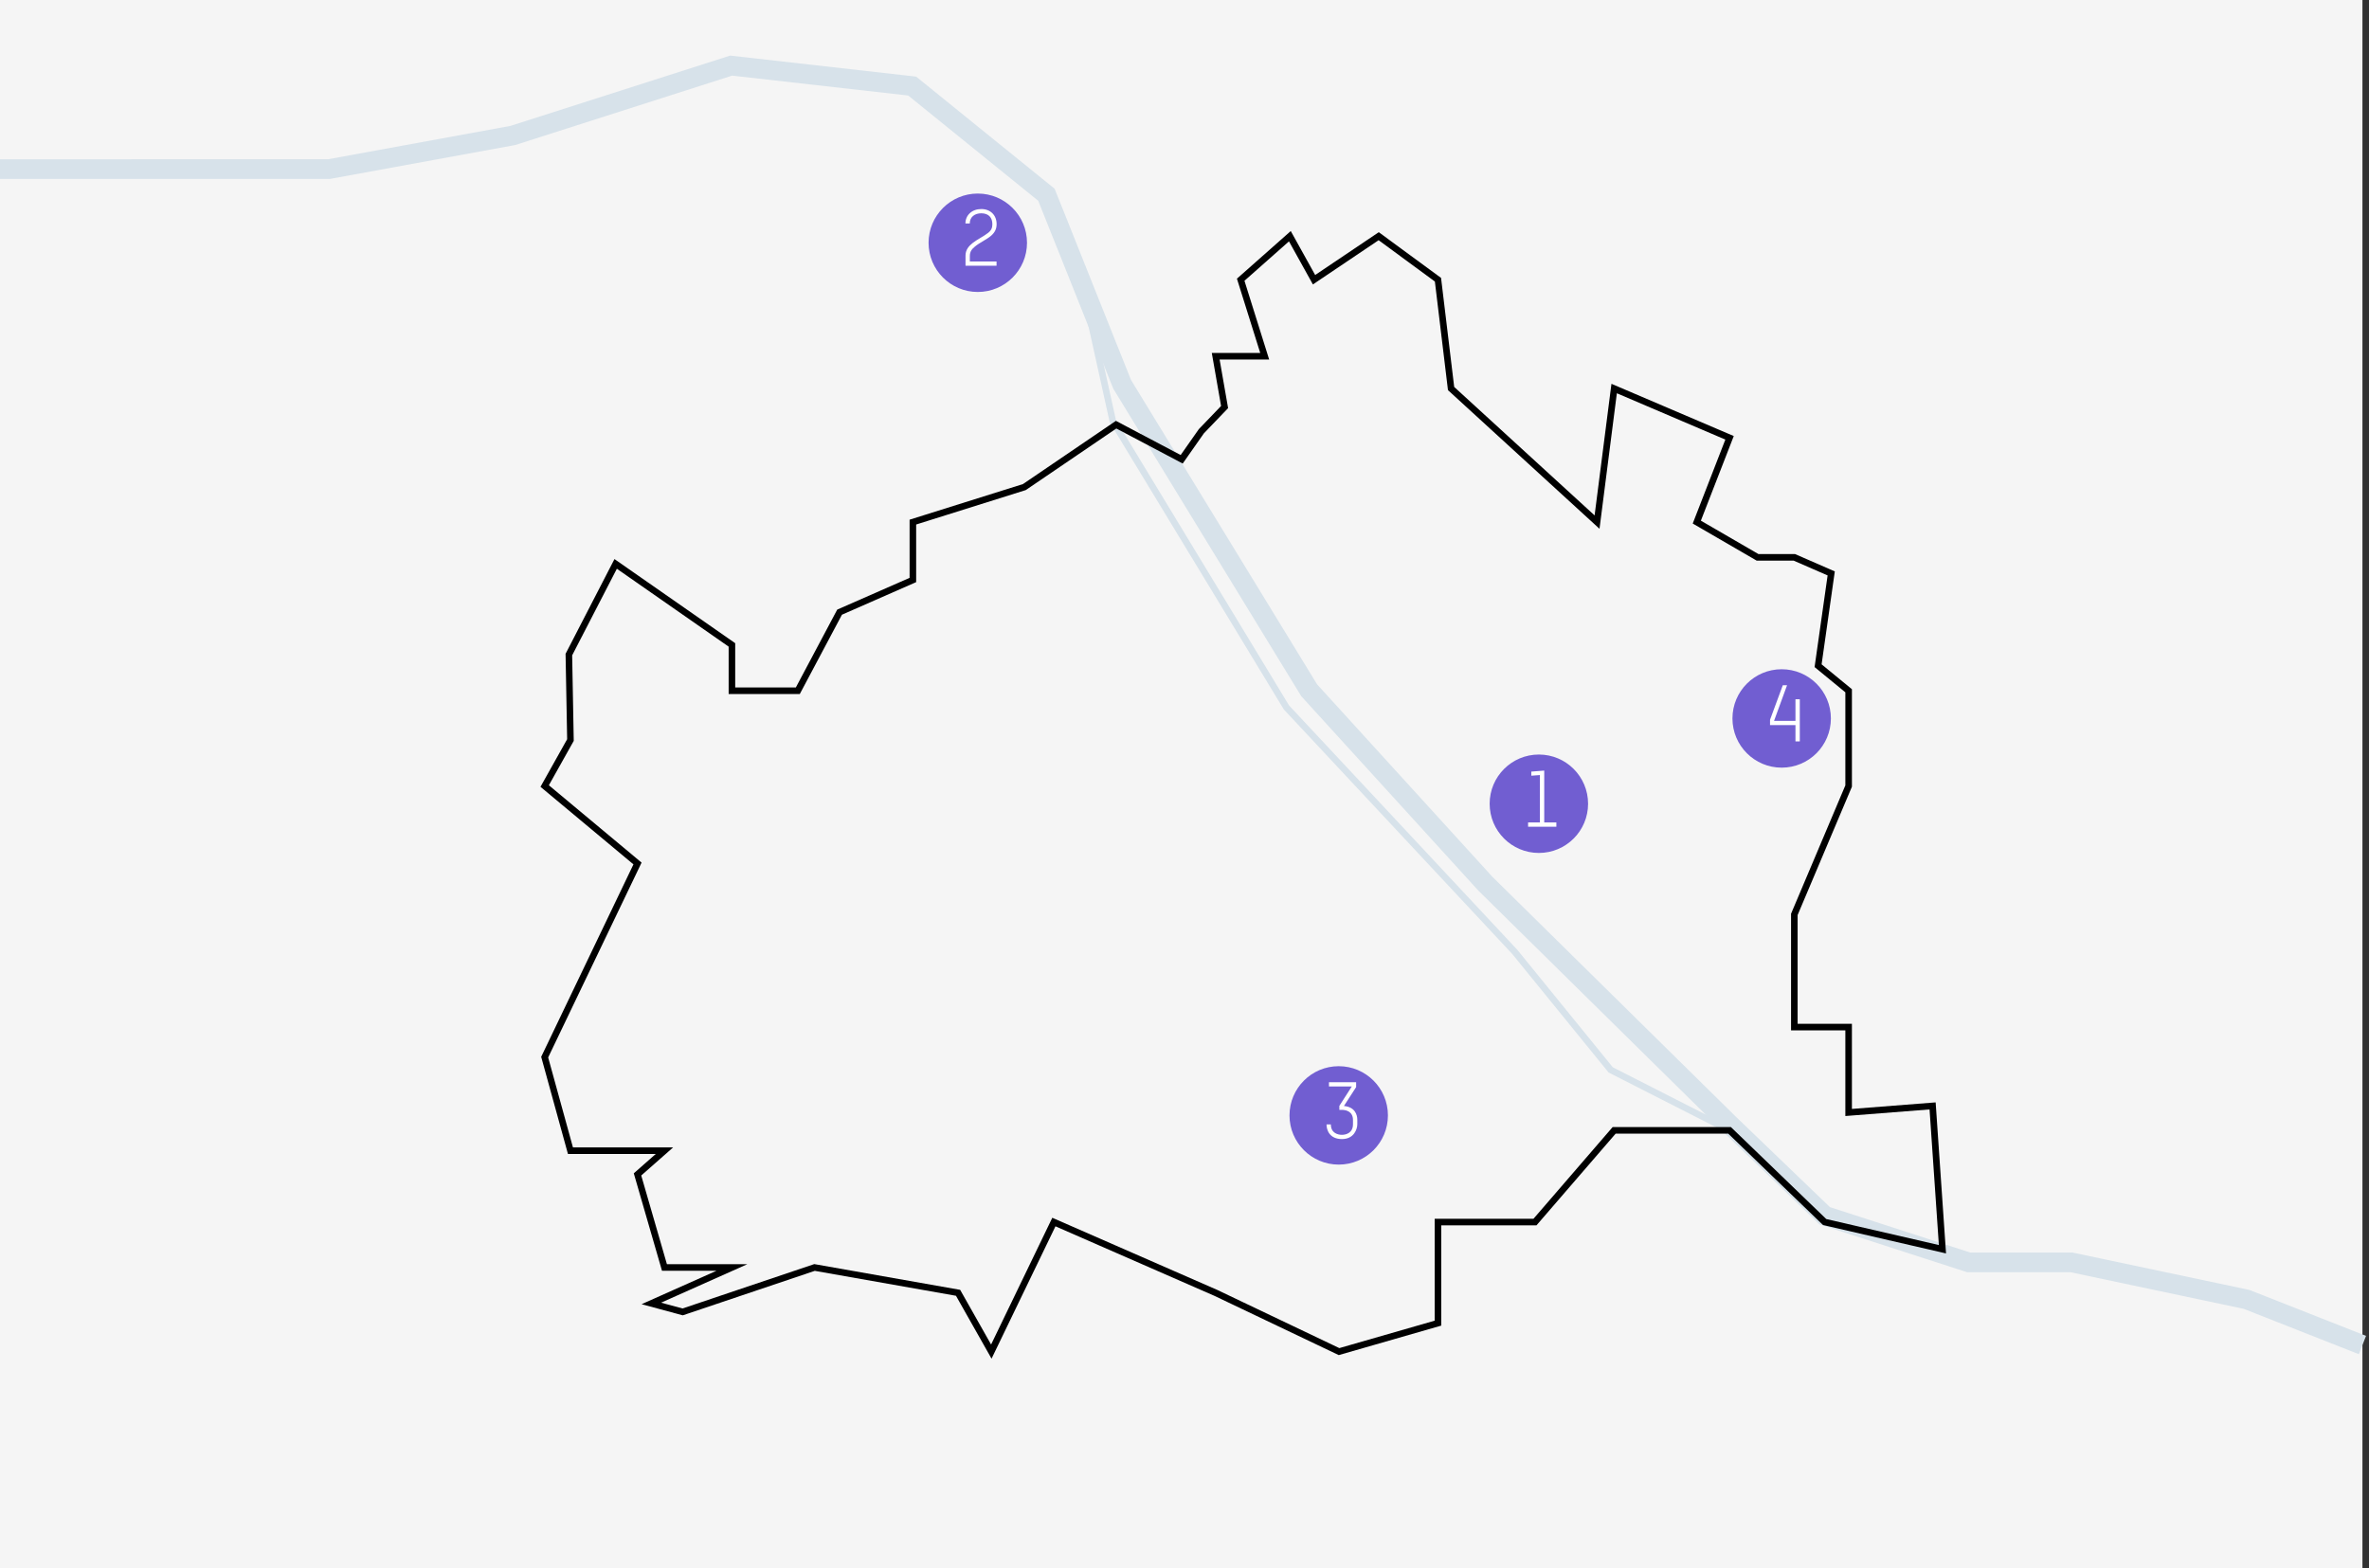 <?xml version="1.0" encoding="UTF-8"?>
<svg xmlns="http://www.w3.org/2000/svg" xmlns:xlink="http://www.w3.org/1999/xlink" width="722px" height="478px" viewBox="0 0 722 478" version="1.1">
  <rect x="0" y="0" width="722" height="478" fill="#333333" stroke="none"/>
  <title>Group 31</title>
  <g id="Page-1" stroke="none" stroke-width="1" fill="none" fill-rule="evenodd">
    <g id="Group-31">
      <rect id="Rectangle" fill="#F5F5F5" x="0" y="0" width="720" height="478"></rect>
      <circle id="Oval" fill="#715ED1" cx="408" cy="340" r="15"></circle>
      <path d="M408.988,347.216 C412.66,347.216 413.668,344.192 413.668,342.68 L413.668,341.36 C413.668,339.8 412.948,337.424 409.588,337.136 L413.308,331.376 L413.308,329.888 L405.028,329.888 L405.028,331.184 L411.988,331.184 L408.196,337.088 L408.196,338.312 L408.94,338.312 C410.044,338.312 412.348,338.672 412.348,341.408 L412.348,342.68 C412.348,345.416 410.164,345.92 408.964,345.92 C407.788,345.92 405.604,345.416 405.604,342.752 L404.284,342.752 C404.284,344.504 405.244,347.216 408.988,347.216 Z" id="3" fill="#FFFFFF" fill-rule="nonzero"></path>
      <circle id="Oval" fill="#715ED1" cx="469" cy="245" r="15"></circle>
      <polygon id="1" fill="#FFFFFF" fill-rule="nonzero" points="474.332 252 474.332 250.704 470.636 250.704 470.636 234.888 466.7 235.2 466.7 236.448 469.316 236.256 469.316 250.704 465.716 250.704 465.716 252"></polygon>
      <circle id="Oval" fill="#715ED1" cx="298" cy="74" r="15"></circle>
      <path d="M303.716,81 L303.716,79.704 L295.58,79.704 L295.58,78.048 C295.58,76.68 296.18,75.936 297.116,75.168 C298.484,73.992 300.716,73.032 302.108,71.808 C303.14,70.896 303.74,69.84 303.74,68.328 C303.74,65.568 301.844,63.72 299.06,63.72 C296.252,63.72 294.236,65.568 294.236,68.112 L295.556,68.112 C295.556,66.12 297.092,65.016 299.06,65.016 C301.22,65.016 302.444,66.24 302.444,68.352 C302.444,69.408 302.132,70.2 301.196,70.944 C299.852,72.024 297.884,72.936 296.444,74.064 C295.22,75.024 294.26,76.2 294.26,77.904 L294.26,81 L303.716,81 Z" id="2" fill="#FFFFFF" fill-rule="nonzero"></path>
      <circle id="Oval" fill="#715ED1" cx="543" cy="219" r="15"></circle>
      <polygon id="4" fill="#FFFFFF" fill-rule="nonzero" points="548.524 226 548.524 213.16 547.204 213.16 547.204 219.736 540.676 219.736 544.636 208.888 543.34 208.888 539.452 219.4 539.452 221.032 547.204 221.032 547.204 226"></polygon>
      <polygon id="Path-2" fill="#D7E2EA" fill-rule="nonzero" points="155.552 38.378 222.53 16.947 279.207 23.353 321.418 57.528 344.694 115.816 401.411 208.61 454.854 267.287 529.204 340.559 557.714 367.964 600.48 381.808 631.661 381.809 685.526 393.194 721.1 407.209 718.9 412.791 683.794 398.96 631.035 387.808 599.534 387.809 554.552 373.247 525.019 344.859 450.59 271.509 450.477 271.392 396.589 212.226 339.308 118.508 316.425 61.205 276.793 29.118 223.133 23.053 157.019 44.209 100.518 54.548 0 54.548 0 48.548 99.974 48.547"></polygon>
      <polygon id="Path-3" fill="#D7E2EA" fill-rule="nonzero" points="332.976 95.784 340.091 127.99 392.872 215.039 462.406 289.495 491.532 325.33 526.454 343.109 525.546 344.891 490.249 326.922 460.899 290.808 391.341 216.33 391.217 216.166 338.209 128.743 331.024 96.216"></polygon>
      <path d="M400.823,83.826 L393.384,70.426 L376.98,84.945 L384.08,107.589 L369.32,107.59 L372.146,123.753 L365.417,130.76 L365.32,130.879 L359.831,138.704 L340.097,128.285 L311.747,147.566 L277.218,158.413 L277.218,176.14 L255.162,185.823 L242.547,209.562 L224.069,209.562 L224.069,196.064 L187.272,170.418 L172.368,199.298 L172.851,225.329 L164.722,239.838 L193.056,263.478 L164.937,322.145 L173.094,351.755 L199.856,351.755 L193.158,357.657 L201.754,387.355 L218.374,387.355 L195.538,397.547 L208.082,400.945 L248.321,387.384 L291.352,394.983 L302.194,414.155 L321.672,373.81 L370.109,394.997 L408.013,413.066 L439.249,404.077 L439.248,373.508 L468.278,373.508 L492.403,345.555 L526.713,345.555 L555.604,373.42 L593.09,382.075 L589.927,336.032 L564.408,338.029 L564.409,312.078 L547.857,312.078 L547.857,278.94 L564.409,239.805 L564.409,210.089 L555.169,202.505 L559.194,174.178 L547.066,168.889 L535.913,168.888 L518.376,158.711 L528.4,132.916 L491.122,116.996 L485.985,157.108 L443.194,117.947 L439.19,84.715 L420.212,70.778 L400.823,83.826 Z M420.162,73.221 L437.308,85.814 L441.297,118.923 L487.479,161.187 L492.77,119.874 L525.834,133.995 L515.892,159.583 L535.376,170.889 L546.647,170.888 L557,175.402 L553.032,203.339 L562.408,211.035 L562.408,239.399 L545.857,278.535 L545.857,314.078 L562.408,314.078 L562.409,340.192 L588.07,338.183 L590.91,379.519 L556.593,371.595 L527.521,343.555 L491.488,343.555 L467.361,371.508 L437.249,371.508 L437.248,402.57 L408.188,410.934 L370.94,393.178 L320.709,371.206 L302.054,409.844 L292.629,393.178 L248.168,385.326 L208.018,398.855 L201.48,397.084 L227.764,385.355 L203.257,385.355 L195.431,358.318 L205.154,349.755 L174.618,349.755 L167.063,322.333 L195.533,262.94 L167.278,239.366 L174.861,225.835 L174.377,199.766 L188.001,173.365 L222.069,197.108 L222.069,211.562 L243.75,211.562 L256.601,187.376 L279.218,177.446 L279.218,159.881 L312.628,149.386 L340.227,130.615 L360.457,141.296 L366.915,132.086 L374.291,124.407 L371.699,109.589 L386.803,109.59 L379.275,85.584 L392.843,73.573 L400.133,86.702 L420.162,73.221 Z" id="Path" fill="#000000" fill-rule="nonzero"></path>
    </g>
  </g>
</svg>
